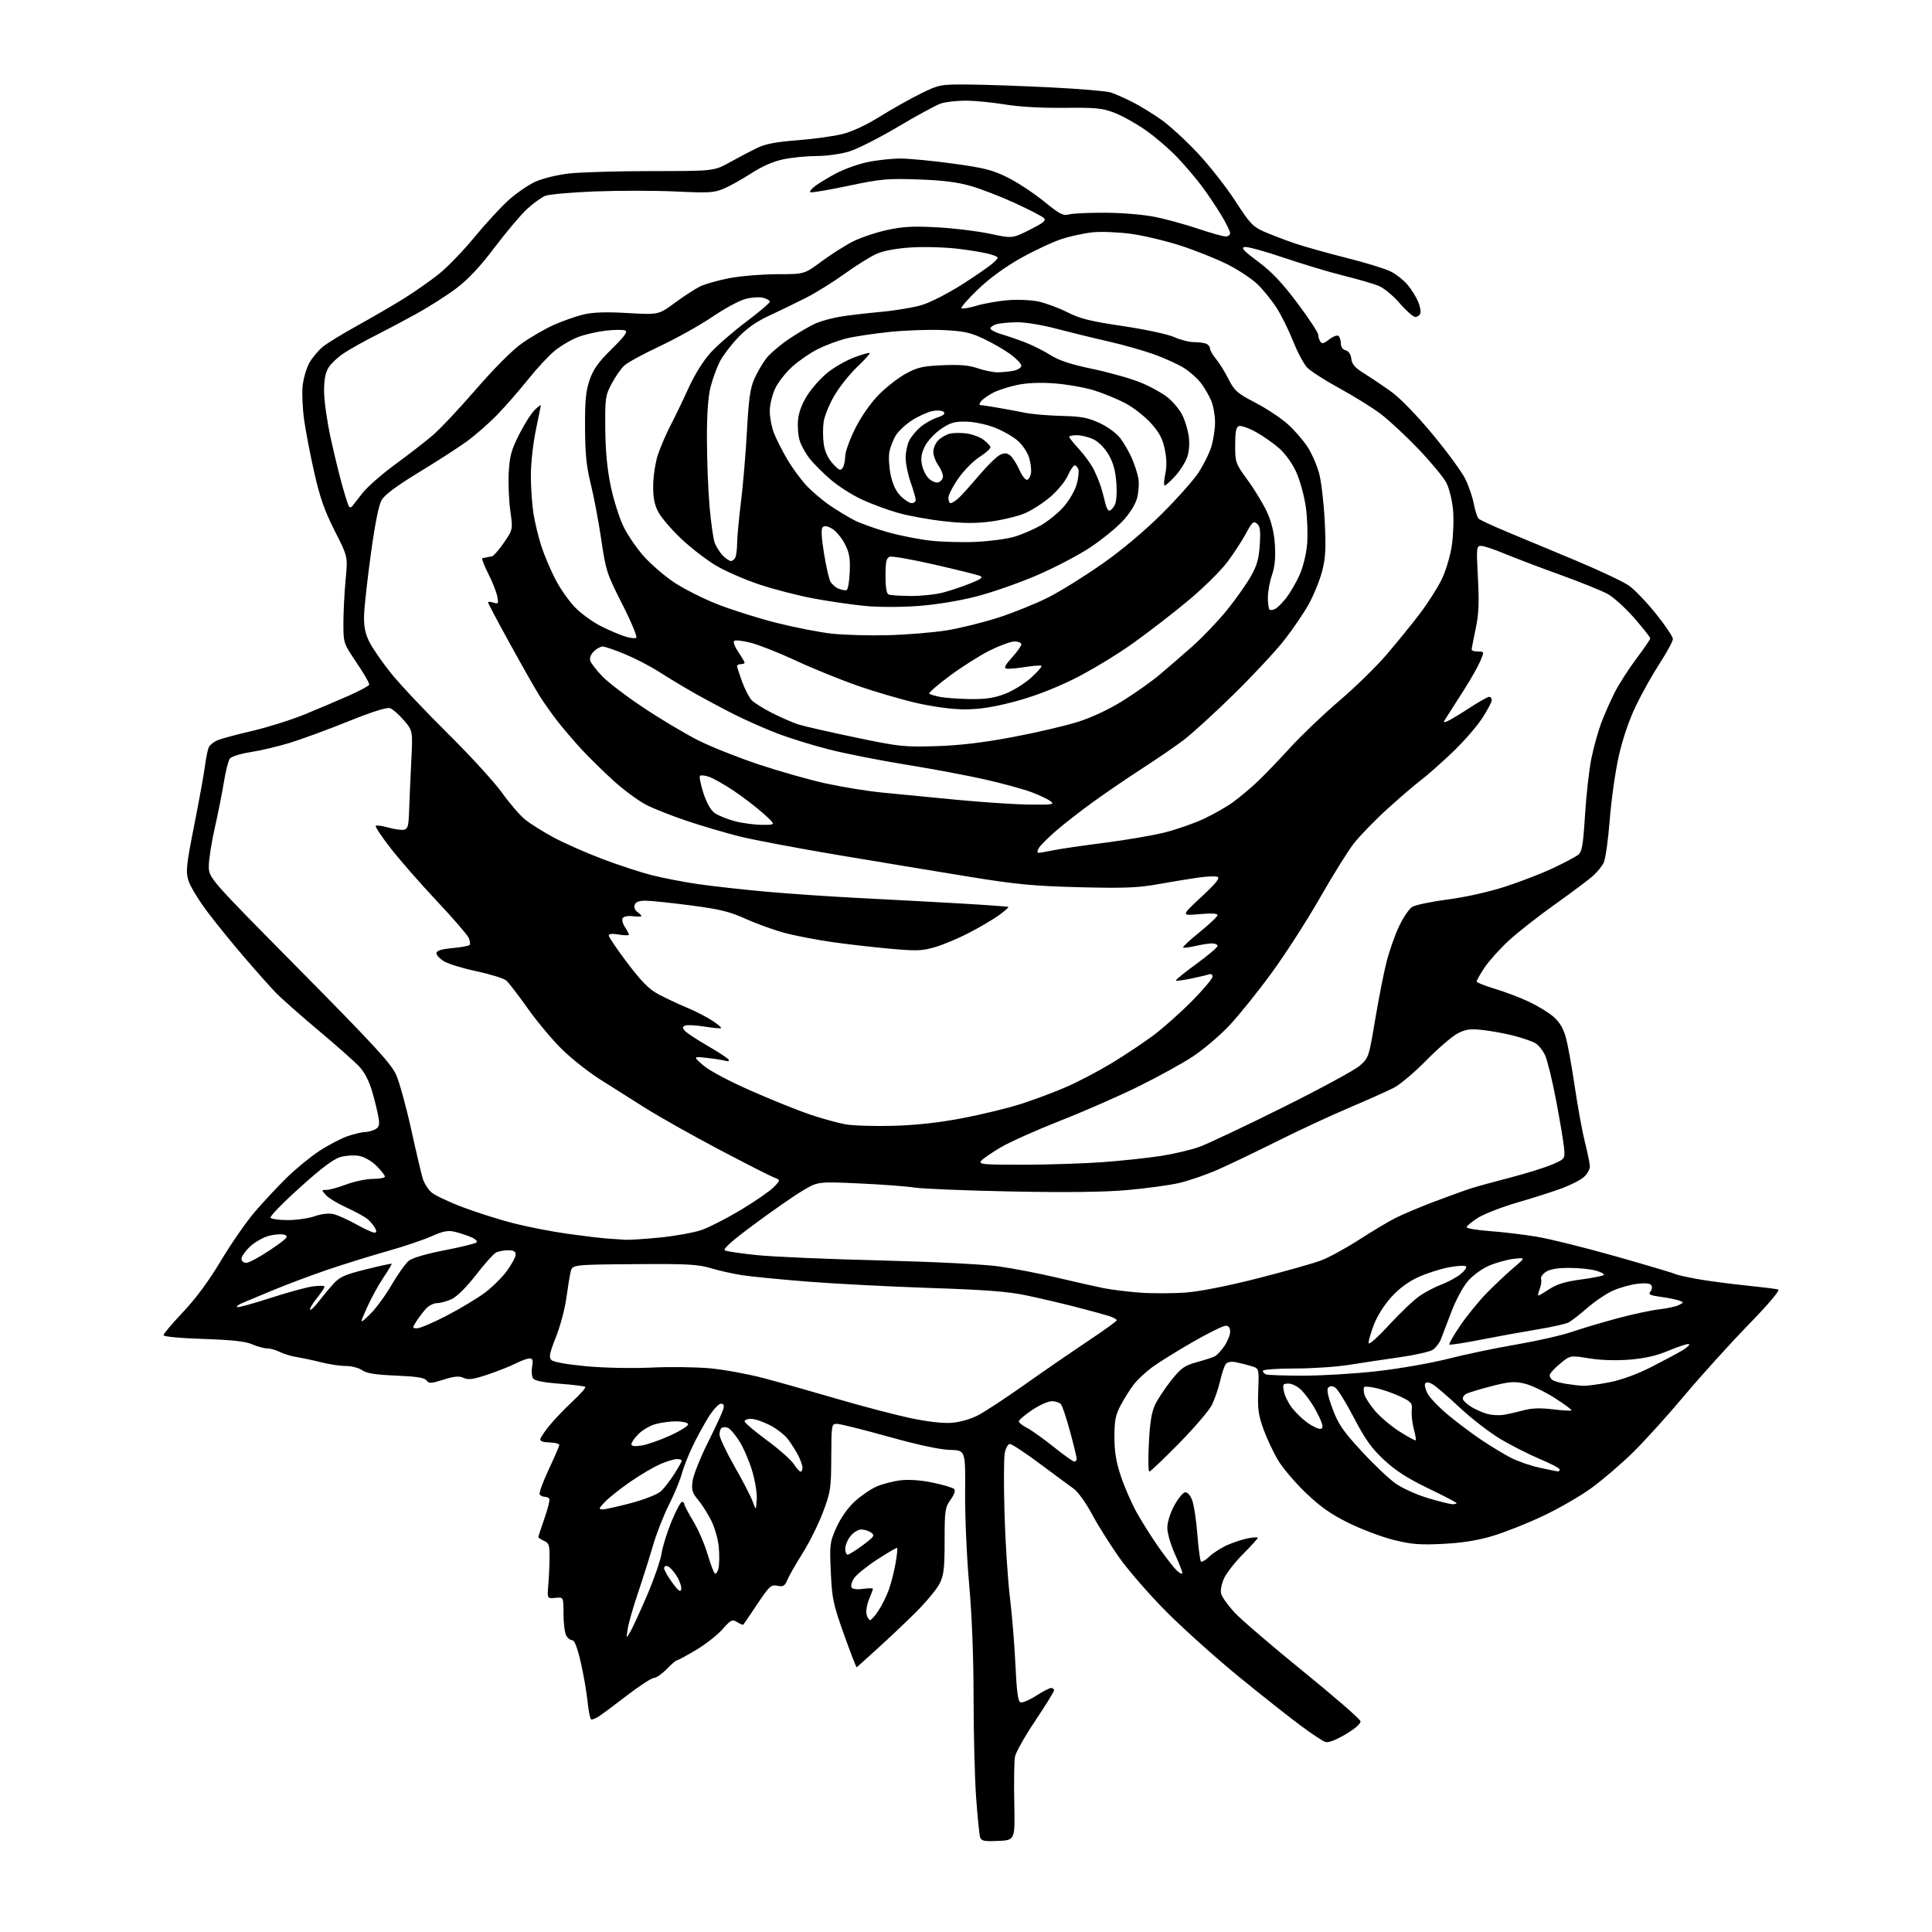 <?xml version="1.0" encoding="UTF-8" standalone="no"?>
<svg 
  version="1.1" 
  xmlns="http://www.w3.org/2000/svg" 
  xmlns:xlink="http://www.w3.org/1999/xlink" 
  xmlns:svg="http://www.w3.org/2000/svg"
  xmlns:rdf="http://www.w3.org/1999/02/22-rdf-syntax-ns#"
  xmlns:cc="http://creativecommons.org/ns#"
  xmlns:dc="http://purl.org/dc/elements/1.1/"
  viewBox="0 0 768 768"
  width="768"
  height="768"
>
<style>svg {background-color: white; }</style>"
<path stroke="none" fill="black" fill-rule="evenodd" d="M396.83,731.79C391.14,732.04 390.08,731.82 389.60,730.29C389.29,729.31 388.58,722.20 388.02,714.50C387.47,706.80 387.01,688.96 387.01,674.86C387.00,658.63 386.36,642.10 385.26,629.86C384.30,619.21 383.58,602.85 383.65,593.50C383.79,576.50 383.79,576.50 377.65,576.36C373.68,576.26 365.00,574.40 353.20,571.11C343.13,568.30 333.91,566.00 332.70,566.00C330.55,566.00 330.50,566.29 330.44,579.25C330.39,591.68 330.18,593.04 327.15,601.11C325.37,605.85 321.73,613.18 319.06,617.41C316.39,621.64 313.66,626.41 313.00,628.00C311.98,630.47 311.38,630.83 309.04,630.36C306.50,629.85 305.85,630.45 301.04,637.65C298.16,641.97 295.66,645.64 295.50,645.82C295.33,645.99 294.22,645.54 293.04,644.82C291.06,643.61 290.57,643.85 287.19,647.67C285.16,649.96 280.42,653.67 276.65,655.92C272.88,658.16 269.48,660.00 269.09,660.00C268.71,660.00 266.87,661.58 265.00,663.50C263.13,665.42 260.86,667.00 259.96,667.00C259.05,667.00 254.36,670.04 249.53,673.75C244.71,677.46 239.61,681.26 238.20,682.20C236.79,683.13 235.32,683.70 234.94,683.46C234.55,683.22 233.93,679.98 233.55,676.26C233.17,672.54 231.96,665.56 230.85,660.75C229.51,654.94 228.37,652.00 227.45,652.00C226.69,652.00 225.60,651.13 225.04,650.07C224.47,649.00 224.00,645.14 224.00,641.49C224.00,634.85 224.00,634.85 220.75,635.17C217.50,635.50 217.50,635.50 217.96,630.00C218.22,626.97 218.44,622.02 218.46,619.00C218.50,614.24 218.20,613.37 216.25,612.51C215.01,611.97 214.00,611.29 214.00,611.01C214.01,610.73 215.10,607.37 216.44,603.55C217.78,599.73 218.65,596.24 218.38,595.80C218.11,595.36 217.26,595.00 216.50,595.00C215.74,595.00 214.85,594.57 214.53,594.05C214.20,593.52 215.79,589.13 218.05,584.30C220.31,579.46 222.23,575.05 222.33,574.50C222.42,573.95 220.70,573.45 218.50,573.40C215.80,573.33 214.60,572.88 214.80,572.01C214.96,571.30 216.65,568.83 218.55,566.51C220.44,564.19 224.52,559.95 227.60,557.08C230.68,554.21 232.96,551.62 232.66,551.32C232.35,551.02 227.77,550.45 222.46,550.05C215.93,549.55 212.51,548.86 211.89,547.91C211.38,547.13 211.21,545.04 211.52,543.25C211.97,540.71 211.74,540.00 210.51,540.00C209.63,540.00 207.18,540.89 205.05,541.97C202.92,543.06 197.92,545.04 193.94,546.39C188.17,548.33 186.22,548.60 184.32,547.74C182.48,546.90 180.66,547.06 176.29,548.44C171.34,549.99 170.50,550.03 169.56,548.75C168.76,547.66 165.60,547.16 157.42,546.82C149.24,546.48 145.73,545.93 143.96,544.68C142.64,543.76 139.72,543.00 137.49,543.00C135.25,543.00 130.96,542.37 127.96,541.60C124.96,540.84 120.55,539.89 118.17,539.50C115.79,539.11 112.64,538.17 111.17,537.40C109.70,536.64 107.47,536.01 106.22,536.01C104.96,536.00 102.26,535.27 100.22,534.38C97.53,533.21 92.15,532.62 80.75,532.25C71.44,531.95 65.00,531.33 65.00,530.75C65.00,530.21 68.49,526.08 72.76,521.57C77.86,516.18 83.03,509.17 87.86,501.09C91.90,494.34 97.97,485.60 101.35,481.66C104.73,477.73 110.42,471.64 114.00,468.13C117.58,464.62 123.42,459.83 127.00,457.49C130.57,455.15 135.65,452.51 138.28,451.62C140.92,450.73 143.98,450.00 145.10,450.00C146.22,450.00 148.02,449.53 149.10,448.95C150.71,448.08 150.96,447.22 150.46,444.20C150.13,442.16 149.01,437.57 147.97,434.00C146.76,429.78 144.93,426.25 142.80,423.96C140.98,422.02 133.65,415.53 126.50,409.53C119.35,403.53 111.74,396.80 109.59,394.56C107.44,392.33 101.89,386.10 97.26,380.71C92.62,375.33 85.96,367.13 82.46,362.48C78.96,357.84 75.55,352.22 74.88,349.98C73.80,346.39 74.07,343.86 77.27,327.71C79.25,317.70 81.18,307.02 81.55,304.00C81.93,300.98 82.61,297.77 83.08,296.89C83.54,296.00 85.18,294.77 86.71,294.16C88.25,293.55 94.43,291.90 100.45,290.50C106.48,289.09 115.70,286.19 120.95,284.05C126.20,281.90 134.10,278.55 138.49,276.61C142.88,274.66 146.61,272.66 146.77,272.18C146.94,271.69 144.69,267.77 141.78,263.47C136.50,255.65 136.50,255.65 136.51,247.58C136.52,243.13 136.92,235.40 137.39,230.38C138.27,221.27 138.27,221.27 133.06,211.03C129.08,203.18 127.19,197.84 124.99,188.15C123.41,181.19 121.58,171.74 120.93,167.15C120.28,162.56 119.99,156.38 120.30,153.42C120.60,150.46 121.82,146.31 123.00,144.21C124.19,142.10 126.63,139.20 128.43,137.76C130.23,136.33 136.38,132.57 142.10,129.41C147.82,126.25 156.10,121.43 160.50,118.70C164.90,115.96 171.24,111.52 174.59,108.82C177.94,106.12 184.19,99.64 188.49,94.42C192.78,89.20 198.82,82.62 201.90,79.80C204.98,76.98 209.82,73.61 212.66,72.30C215.64,70.94 221.37,69.53 226.16,68.97C230.75,68.45 245.60,68.01 259.17,68.01C283.83,68.00 283.83,68.00 290.17,64.48C293.65,62.55 298.52,59.99 301.00,58.79C304.28,57.21 308.62,56.39 317.00,55.75C323.32,55.26 331.33,54.17 334.78,53.31C338.69,52.35 344.36,49.71 349.78,46.33C354.58,43.34 361.88,39.23 366.00,37.21C373.37,33.59 373.70,33.53 385.00,33.60C391.32,33.65 405.95,34.15 417.50,34.73C429.05,35.31 439.85,36.22 441.51,36.75C443.16,37.29 446.99,38.96 450.01,40.48C453.03,42.00 458.26,45.20 461.64,47.59C465.02,49.99 471.60,56.04 476.26,61.03C480.92,66.03 487.61,74.57 491.12,80.00C496.81,88.81 498.04,90.12 502.50,92.08C505.25,93.29 510.65,95.36 514.50,96.68C518.35,98.00 527.69,100.62 535.25,102.52C542.81,104.41 550.74,106.85 552.87,107.94C555.00,109.02 558.00,111.39 559.53,113.21C561.05,115.02 562.94,118.02 563.71,119.87C564.49,121.72 564.89,123.86 564.59,124.62C564.30,125.38 563.40,126.00 562.59,126.00C561.78,126.00 559.00,123.55 556.41,120.55C553.72,117.44 550.08,114.45 547.92,113.58C545.83,112.75 539.49,110.91 533.81,109.50C528.14,108.09 517.52,104.89 510.20,102.40C502.89,99.91 495.97,98.01 494.82,98.19C493.15,98.44 494.23,99.62 500.11,104.00C505.56,108.06 509.66,112.39 515.74,120.50C520.27,126.55 523.98,132.18 524.00,133.00C524.02,133.82 524.40,135.08 524.84,135.78C525.47,136.77 526.26,136.59 528.32,134.96C529.78,133.81 531.44,133.15 531.99,133.49C532.55,133.84 533.00,135.16 533.00,136.44C533.00,137.89 533.72,138.96 534.92,139.27C536.14,139.59 536.97,140.83 537.17,142.64C537.42,144.82 538.65,146.21 542.34,148.50C545.00,150.15 549.83,153.41 553.07,155.73C556.59,158.26 563.21,165.08 569.49,172.65C575.28,179.63 581.13,187.62 582.50,190.42C583.86,193.21 585.38,197.68 585.88,200.34C586.37,203.00 587.22,205.62 587.76,206.16C588.29,206.69 593.41,209.07 599.12,211.44C604.83,213.81 617.15,218.95 626.50,222.86C635.85,226.78 645.30,231.24 647.50,232.77C649.70,234.31 654.54,239.35 658.25,243.97C661.96,248.59 665.00,253.10 665.00,253.99C665.00,254.88 662.68,259.19 659.84,263.56C657.00,267.93 652.72,275.55 650.33,280.50C647.61,286.14 645.06,293.60 643.50,300.50C642.13,306.55 640.50,318.02 639.89,326.00C639.27,333.98 638.18,341.62 637.47,343.00C636.76,344.38 634.90,346.67 633.34,348.09C631.78,349.52 624.93,354.65 618.13,359.49C611.33,364.33 602.91,370.95 599.43,374.21C595.95,377.47 591.72,382.21 590.05,384.74C588.37,387.27 587.00,389.70 587.00,390.13C587.00,390.56 590.26,391.88 594.24,393.07C598.21,394.26 604.34,396.58 607.84,398.23C611.34,399.89 615.74,402.59 617.61,404.23C619.91,406.25 621.47,408.87 622.44,412.36C623.23,415.19 624.83,424.02 626.00,432.00C627.17,439.98 629.00,449.95 630.06,454.17C631.13,458.38 632.00,462.69 632.00,463.74C632.00,464.79 630.98,466.61 629.73,467.78C628.48,468.96 624.54,471.00 620.98,472.33C617.42,473.65 609.43,476.21 603.23,478.00C597.04,479.80 589.95,482.55 587.48,484.11C585.02,485.68 583.00,487.35 583.00,487.83C583.00,488.32 587.16,489.01 592.25,489.38C597.34,489.75 605.77,490.76 611.00,491.63C616.23,492.51 630.51,496.06 642.73,499.54C654.96,503.02 665.38,506.12 665.89,506.43C666.40,506.75 670.35,507.64 674.66,508.42C678.97,509.19 687.67,510.35 694.00,510.99C700.33,511.64 706.11,512.36 706.87,512.59C707.72,512.86 703.19,518.21 694.87,526.78C687.51,534.35 676.03,547.05 669.35,555.02C662.67,562.98 653.45,573.16 648.85,577.63C644.26,582.11 636.96,588.35 632.64,591.50C628.31,594.66 619.63,599.67 613.33,602.64C607.03,605.61 597.97,609.20 593.19,610.61C587.18,612.39 581.10,613.35 573.48,613.72C564.35,614.17 561.01,613.90 553.98,612.14C549.32,610.98 541.28,607.95 536.13,605.41C529.08,601.94 524.88,598.99 519.13,593.49C514.93,589.47 509.98,583.66 508.12,580.58C506.27,577.50 503.64,571.95 502.29,568.24C500.23,562.59 499.89,560.09 500.17,552.74C500.50,543.99 500.50,543.99 497.50,543.07C495.85,542.56 493.11,541.87 491.41,541.53C489.42,541.13 487.95,541.37 487.29,542.21C486.72,542.92 485.69,545.98 485.00,549.00C484.30,552.02 482.83,556.30 481.74,558.50C480.64,560.70 474.77,567.56 468.68,573.75C462.59,579.94 457.28,585.00 456.87,585.00C456.47,585.00 456.39,579.94 456.69,573.75C457.08,565.77 457.78,561.34 459.11,558.50C460.14,556.30 463.04,551.92 465.55,548.76C469.56,543.73 470.84,542.83 475.81,541.47C478.94,540.61 482.18,539.55 483.00,539.11C483.82,538.67 485.51,536.83 486.75,535.01C487.99,533.19 489.00,530.65 489.00,529.35C489.00,527.75 488.42,527.00 487.20,527.00C486.21,527.00 480.32,529.92 474.11,533.48C467.90,537.05 460.66,541.55 458.03,543.48C455.40,545.41 452.08,548.52 450.65,550.40C449.22,552.27 446.91,555.94 445.52,558.55C443.44,562.48 443.00,564.67 443.00,571.22C443.00,577.07 443.67,581.16 445.57,586.82C446.98,591.05 449.75,597.42 451.72,601.00C453.69,604.58 457.66,610.88 460.54,615.00C463.43,619.12 466.74,623.36 467.89,624.40C469.05,625.45 470.00,625.85 470.00,625.29C470.00,624.73 468.65,621.30 467.00,617.66C465.33,613.98 464.01,609.37 464.02,607.27C464.04,605.09 465.20,601.40 466.77,598.51C468.27,595.77 470.18,593.39 471.02,593.23C471.95,593.06 473.05,594.22 473.85,596.22C474.57,598.02 475.52,604.14 475.96,609.80C476.40,615.47 477.05,620.38 477.39,620.73C477.74,621.07 479.25,620.17 480.76,618.73C482.27,617.29 485.52,615.22 488.00,614.13C490.48,613.05 494.19,611.85 496.25,611.47C498.31,611.09 500.00,611.02 500.00,611.31C500.00,611.60 497.39,614.46 494.21,617.67C491.02,620.88 487.61,625.23 486.62,627.33C485.59,629.53 485.08,632.17 485.41,633.52C485.74,634.81 488.14,638.17 490.75,640.99C493.36,643.80 505.62,654.33 518.00,664.38C530.38,674.43 540.63,683.34 540.80,684.18C540.98,685.15 538.82,687.06 534.93,689.39C531.01,691.72 528.07,692.84 526.87,692.46C525.83,692.13 521.41,689.21 517.05,685.97C512.68,682.74 501.77,674.11 492.80,666.80C483.84,659.50 470.87,647.89 463.99,641.01C457.05,634.07 448.51,624.27 444.80,619.00C441.13,613.77 436.25,606.00 433.97,601.71C431.62,597.31 428.47,592.97 426.72,591.71C425.01,590.50 418.93,586.01 413.21,581.75C407.49,577.49 402.20,574.00 401.45,574.00C400.67,574.00 399.79,575.58 399.40,577.70C399.02,579.73 398.98,590.64 399.32,601.95C399.65,613.25 400.62,628.12 401.46,635.00C402.30,641.88 403.29,653.95 403.65,661.84C404.14,672.41 404.67,676.32 405.66,676.70C406.39,676.98 409.17,675.81 411.83,674.11C414.50,672.40 417.20,671.00 417.84,671.00C418.48,671.00 419.00,671.42 419.00,671.93C419.00,672.45 415.64,677.89 411.53,684.02C407.42,690.16 403.79,696.60 403.47,698.34C403.14,700.08 403.02,708.25 403.19,716.50C403.50,731.50 403.50,731.50 396.83,731.79zM340.56,662.78C340.40,662.94 338.13,657.09 335.52,649.78C331.19,637.63 330.74,635.51 330.26,624.92C329.76,613.85 329.86,613.06 332.50,607.17C334.19,603.42 337.01,599.40 339.71,596.91C342.15,594.66 346.06,591.97 348.40,590.94C350.74,589.90 355.10,588.78 358.08,588.44C361.50,588.05 366.25,588.41 370.93,589.40C375.02,590.26 378.79,591.39 379.31,591.91C379.89,592.49 379.35,594.10 377.87,596.17C375.67,599.26 375.50,600.42 375.50,612.50C375.50,623.41 375.18,626.14 373.53,629.47C372.45,631.65 368.16,636.82 363.99,640.97C359.82,645.11 352.91,651.65 348.63,655.50C344.35,659.35 340.72,662.63 340.56,662.78zM250.64,648.50C251.59,646.85 254.58,640.33 257.29,634.00C260.00,627.67 262.57,620.23 263.00,617.45C263.42,614.68 265.22,608.94 266.98,604.70C268.74,600.47 270.59,597.00 271.09,597.00C271.59,597.00 272.00,597.40 272.00,597.88C272.00,598.36 273.59,601.40 275.54,604.63C277.49,607.86 280.02,613.65 281.17,617.50C282.32,621.35 283.63,624.90 284.07,625.39C284.52,625.89 285.20,625.06 285.58,623.56C285.95,622.05 286.03,618.25 285.74,615.10C285.45,611.86 284.11,607.18 282.67,604.33C281.26,601.56 278.90,597.85 277.43,596.10C275.16,593.40 274.83,592.27 275.31,588.71C275.62,586.40 278.34,579.56 281.36,573.50C284.37,567.45 287.13,561.49 287.49,560.25C287.96,558.59 287.72,558.00 286.55,558.00C285.69,558.00 283.50,560.36 281.69,563.25C279.88,566.14 277.00,571.42 275.28,575.00C273.57,578.58 271.64,583.51 270.99,585.96C270.34,588.42 268.05,593.92 265.91,598.18C263.76,602.45 260.90,609.77 259.54,614.47C258.18,619.16 255.50,627.61 253.60,633.25C251.69,638.89 249.85,645.30 249.52,647.50C248.91,651.50 248.91,651.50 250.64,648.50zM345.89,644.00C346.35,644.00 347.84,642.31 349.20,640.25C350.56,638.19 352.40,634.48 353.30,632.00C354.20,629.52 355.40,624.84 355.97,621.58C356.53,618.33 356.84,615.51 356.65,615.32C356.46,615.13 352.89,617.20 348.71,619.92C344.54,622.65 340.38,626.01 339.48,627.39C338.57,628.78 338.14,630.42 338.52,631.03C338.94,631.71 340.74,631.93 343.10,631.60C345.25,631.30 347.00,631.29 347.00,631.56C347.00,631.84 346.30,633.73 345.45,635.77C344.60,637.81 344.16,640.49 344.47,641.74C344.78,642.98 345.42,644.00 345.89,644.00zM270.79,631.74C270.99,630.77 270.21,628.45 269.06,626.59C267.90,624.72 266.29,622.94 265.48,622.63C264.63,622.31 264.00,622.63 264.00,623.38C264.00,624.11 265.45,626.68 267.22,629.10C269.66,632.45 270.52,633.08 270.79,631.74zM336.95,618.00C337.47,618.00 340.18,616.31 342.96,614.25C347.48,610.90 347.83,610.37 346.32,609.25C345.38,608.56 343.61,608.00 342.38,608.00C341.15,608.00 339.21,609.19 338.07,610.63C336.93,612.08 336.00,614.33 336.00,615.63C336.00,616.94 336.43,618.00 336.95,618.00zM239.56,600.00C240.63,600.00 245.77,598.85 250.98,597.46C256.48,595.98 261.42,594.01 262.75,592.77C264.01,591.58 266.38,588.53 268.02,585.97C269.66,583.42 271.00,581.03 271.00,580.66C271.00,580.30 270.14,580.00 269.08,580.00C268.03,580.00 265.06,580.90 262.49,582.00C259.92,583.11 254.57,586.25 250.61,588.99C246.64,591.73 242.10,595.33 240.51,596.99C237.97,599.64 237.86,600.00 239.56,600.00zM300.81,596.14C300.99,593.66 300.20,588.68 298.98,584.64C297.80,580.71 295.50,575.40 293.87,572.84C292.24,570.28 290.21,567.91 289.36,567.59C288.51,567.26 287.41,567.25 286.91,567.56C286.41,567.87 286.01,569.10 286.02,570.31C286.03,571.51 288.73,577.22 292.02,582.98C295.31,588.75 298.56,595.05 299.25,596.98C300.50,600.50 300.50,600.50 300.81,596.14zM577.25,597.93C578.21,597.97 579.00,597.79 579.00,597.52C579.00,597.26 573.94,594.61 567.75,591.64C559.53,587.68 554.80,584.64 550.20,580.36C545.22,575.73 542.71,572.21 538.20,563.57C535.07,557.56 531.72,552.17 530.78,551.60C529.59,550.87 528.73,550.87 528.02,551.58C527.30,552.30 527.81,554.88 529.68,559.92C531.95,566.07 533.77,568.74 541.18,576.80C546.02,582.07 552.17,587.90 554.85,589.77C557.52,591.63 563.26,594.22 567.60,595.51C571.95,596.81 576.29,597.89 577.25,597.93zM318.25,585.00C318.66,585.00 319.00,584.30 319.00,583.45C319.00,582.60 318.27,580.46 317.38,578.70C316.49,576.94 314.66,574.03 313.32,572.24C311.98,570.44 308.67,567.85 305.97,566.49C303.27,565.12 299.93,564.00 298.53,564.00C297.14,564.00 296.00,564.46 296.00,565.01C296.00,565.57 299.94,568.92 304.75,572.46C309.56,575.99 314.40,580.26 315.50,581.94C316.60,583.62 317.84,585.00 318.25,585.00zM619.25,584.92C619.66,584.96 620.00,584.61 620.00,584.14C620.00,583.66 616.51,581.82 612.25,580.04C607.99,578.26 600.96,574.71 596.63,572.15C592.30,569.59 584.87,563.86 580.13,559.41C575.38,554.96 570.51,550.79 569.31,550.16C567.93,549.42 566.90,549.35 566.52,549.97C566.19,550.50 566.62,552.30 567.48,553.97C568.35,555.63 572.08,559.50 575.77,562.57C579.47,565.63 585.45,570.11 589.05,572.51C592.66,574.92 597.83,578.05 600.55,579.46C603.27,580.87 608.42,582.66 612.00,583.43C615.58,584.21 618.84,584.88 619.25,584.92zM427.06,581.00C427.58,581.00 428.00,580.50 428.00,579.89C428.00,579.27 426.83,574.43 425.39,569.14C423.96,563.84 422.33,558.94 421.77,558.25C421.21,557.56 419.57,557.00 418.11,557.00C416.66,557.00 413.12,558.59 410.24,560.53C407.36,562.47 405.00,564.48 405.00,565.00C405.00,565.52 406.46,566.70 408.25,567.61C410.04,568.53 414.79,571.92 418.81,575.14C422.83,578.36 426.54,581.00 427.06,581.00zM255.14,574.59C257.42,574.23 262.63,572.39 266.72,570.50C270.96,568.54 273.88,566.62 273.52,566.03C273.17,565.46 271.00,565.00 268.69,565.01C266.39,565.01 262.74,565.50 260.58,566.10C258.42,566.70 255.38,568.46 253.83,570.02C252.27,571.57 251.00,573.39 251.00,574.05C251.00,574.90 252.21,575.06 255.14,574.59zM562.78,572.55C562.97,572.36 562.63,570.33 562.01,568.04C561.39,565.75 561.03,562.44 561.19,560.69C561.47,557.79 561.09,557.30 557.00,555.31C554.52,554.11 550.34,552.60 547.70,551.95C545.05,551.30 542.64,551.03 542.33,551.34C542.01,551.65 542.02,552.95 542.34,554.23C542.66,555.51 544.62,558.53 546.68,560.94C548.75,563.35 553.13,567.03 556.43,569.12C559.73,571.20 562.58,572.75 562.78,572.55zM524.72,568.00C525.73,568.00 525.93,567.35 525.44,565.75C525.06,564.51 523.66,561.63 522.34,559.35C521.01,557.07 518.76,554.03 517.33,552.60C515.90,551.17 513.61,550.00 512.24,550.00C509.96,550.00 509.81,550.28 510.40,553.25C510.76,555.03 512.32,558.07 513.87,560.00C515.42,561.92 518.17,564.51 519.99,565.75C521.81,566.99 523.93,568.00 524.72,568.00zM378.06,565.61C381.37,565.38 385.62,564.21 388.56,562.71C391.28,561.33 399.57,555.90 407.00,550.64C414.43,545.38 425.76,537.58 432.19,533.29C438.62,529.01 443.91,525.20 443.94,524.83C443.97,524.46 442.54,523.69 440.75,523.11C438.96,522.54 433.05,520.92 427.61,519.53C422.17,518.13 413.39,516.07 408.11,514.96C400.70,513.40 391.86,512.72 369.50,511.98C353.55,511.44 331.73,510.31 321.00,509.46C310.27,508.61 298.57,507.46 295.00,506.91C291.43,506.36 285.80,505.10 282.50,504.11C277.35,502.58 273.02,502.35 252.01,502.52C227.51,502.72 227.51,502.72 226.83,505.61C226.46,507.20 225.68,511.94 225.11,516.15C224.53,520.36 222.67,527.30 220.97,531.56C218.43,537.96 218.12,539.55 219.20,540.63C219.99,541.42 225.47,542.40 233.01,543.10C240.24,543.77 251.18,543.99 259.00,543.63C266.43,543.28 277.00,543.43 282.50,543.95C288.00,544.48 297.45,546.21 303.50,547.81C309.55,549.41 322.60,553.09 332.50,556.00C342.40,558.90 355.45,562.33 361.50,563.63C368.31,565.09 374.62,565.84 378.06,565.61zM597.50,562.45C599.15,562.21 602.66,561.42 605.31,560.70C608.76,559.75 612.11,559.61 617.19,560.22C621.08,560.69 624.45,560.88 624.68,560.65C624.91,560.43 621.91,558.20 618.01,555.71C614.12,553.22 608.77,550.66 606.12,550.03C601.99,549.04 600.14,549.18 592.96,551.01C588.36,552.19 583.80,553.57 582.84,554.09C581.87,554.61 581.30,555.61 581.57,556.32C581.84,557.03 583.48,558.44 585.21,559.47C586.94,560.49 589.74,561.68 591.43,562.11C593.12,562.53 595.85,562.69 597.50,562.45zM629.29,550.87C630.83,550.94 635.55,550.31 639.79,549.47C644.64,548.51 650.84,546.25 656.50,543.36C661.45,540.84 667.04,537.84 668.93,536.70C670.81,535.55 671.90,534.47 671.35,534.28C670.79,534.10 667.22,535.26 663.42,536.86C658.52,538.92 653.96,539.98 647.82,540.47C642.39,540.91 636.33,540.72 631.65,539.96C624.16,538.75 624.16,538.75 620.10,542.13C617.86,543.98 616.03,546.04 616.02,546.69C616.01,547.35 616.56,548.23 617.25,548.66C617.94,549.08 620.30,549.73 622.50,550.09C624.70,550.45 627.76,550.81 629.29,550.87zM518.00,546.85C525.42,546.86 538.70,546.05 547.50,545.06C556.30,544.06 568.98,541.84 575.68,540.13C582.38,538.41 594.53,535.87 602.68,534.48C610.83,533.09 620.65,530.87 624.50,529.55C628.35,528.23 636.45,525.81 642.50,524.17C648.55,522.52 656.20,520.87 659.50,520.49C662.80,520.11 666.38,519.33 667.46,518.75C669.41,517.71 669.41,517.70 667.46,516.98C666.38,516.58 663.12,515.93 660.21,515.53C655.91,514.94 655.13,514.55 656.05,513.44C656.67,512.70 656.85,511.56 656.45,510.92C655.98,510.15 654.06,509.95 650.87,510.33C648.19,510.65 643.88,511.85 641.28,512.99C638.69,514.14 634.07,517.24 631.03,519.88C627.99,522.52 624.60,525.15 623.50,525.72C622.40,526.30 616.77,527.54 611.00,528.49C605.23,529.44 595.12,531.28 588.55,532.57C581.98,533.87 576.39,534.72 576.13,534.46C575.87,534.20 577.85,530.78 580.53,526.85C583.22,522.92 587.91,517.16 590.96,514.04C594.01,510.92 598.75,506.46 601.50,504.11C606.50,499.86 606.50,499.86 601.72,500.41C599.09,500.72 594.68,501.94 591.93,503.13C589.08,504.35 585.42,507.02 583.46,509.31C581.56,511.53 578.64,516.98 576.96,521.42C575.28,525.87 573.41,530.77 572.80,532.33C572.19,533.88 570.72,535.79 569.54,536.57C568.35,537.34 562.46,538.67 556.44,539.52C550.42,540.37 541.42,541.73 536.44,542.53C531.46,543.34 521.67,544.00 514.69,544.00C507.67,544.00 502.00,544.41 502.00,544.92C502.00,545.42 502.56,546.06 503.25,546.34C503.94,546.62 510.57,546.85 518.00,546.85zM552.16,526.71C556.62,521.87 562.12,516.65 564.39,515.11C566.65,513.57 570.55,511.53 573.07,510.59C575.58,509.64 578.95,507.81 580.57,506.52C582.18,505.23 583.16,503.84 582.74,503.41C582.32,502.99 579.30,503.15 576.01,503.76C572.72,504.37 567.31,506.10 563.98,507.59C559.96,509.39 556.31,512.07 553.14,515.53C550.37,518.56 547.45,523.15 546.19,526.47C544.98,529.61 544.01,532.93 544.03,533.84C544.04,534.82 547.38,531.89 552.16,526.71zM165.87,528.00C167.03,528.00 172.36,525.71 177.74,522.90C183.11,520.10 189.88,516.02 192.78,513.85C195.68,511.67 199.61,507.78 201.51,505.19C203.40,502.61 204.96,499.71 204.98,498.75C204.99,497.46 204.20,497.00 201.93,497.00C200.25,497.00 198.07,497.43 197.10,497.95C196.13,498.47 192.58,502.46 189.21,506.81C185.56,511.52 181.68,515.40 179.64,516.37C177.75,517.27 175.11,518.00 173.77,518.00C172.44,518.00 170.43,519.01 169.31,520.25C168.18,521.49 166.48,523.74 165.52,525.25C163.81,527.93 163.82,528.00 165.87,528.00zM147.03,522.50C149.31,520.30 153.20,515.02 155.67,510.76C158.15,506.50 161.24,502.17 162.54,501.14C163.97,500.02 169.64,498.37 176.71,497.00C183.19,495.75 188.92,494.35 189.43,493.89C189.96,493.40 188.91,492.45 186.93,491.64C185.04,490.86 182.07,489.92 180.32,489.55C177.99,489.05 175.69,489.54 171.62,491.40C168.57,492.80 160.55,495.50 153.79,497.41C147.03,499.32 136.32,502.65 130.00,504.81C123.67,506.97 114.00,510.60 108.50,512.88C103.00,515.16 97.43,517.48 96.12,518.05C94.81,518.61 93.97,519.31 94.26,519.59C94.54,519.87 100.37,518.28 107.21,516.06C114.05,513.83 121.75,511.72 124.32,511.37C126.89,511.02 129.00,511.06 129.00,511.47C129.00,511.88 127.60,513.99 125.88,516.15C124.16,518.32 122.99,520.33 123.28,520.62C123.57,520.90 125.09,519.46 126.65,517.41C128.22,515.37 130.85,512.20 132.50,510.38C135.03,507.59 137.06,506.68 145.47,504.59C150.95,503.22 155.55,502.22 155.69,502.36C155.83,502.50 154.35,504.98 152.40,507.87C150.45,510.77 147.51,516.14 145.87,519.82C142.88,526.50 142.88,526.50 147.03,522.50zM471.66,513.78C477.20,513.34 488.45,511.10 500.16,508.11C510.80,505.39 522.02,502.22 525.09,501.07C528.16,499.92 534.91,496.25 540.09,492.91C545.27,489.57 551.75,485.69 554.50,484.28C557.25,482.87 564.23,479.92 570.00,477.72C575.77,475.53 582.52,473.10 585.00,472.32C587.48,471.54 594.51,469.61 600.63,468.03C606.75,466.45 614.10,464.15 616.97,462.92C622.17,460.68 622.17,460.68 621.71,456.09C621.46,453.57 620.06,445.20 618.59,437.50C617.13,429.80 615.19,421.78 614.28,419.68C613.37,417.58 611.46,415.25 610.02,414.51C608.59,413.77 604.73,412.48 601.46,411.64C598.18,410.80 592.77,409.82 589.42,409.45C584.40,408.90 582.67,409.13 579.42,410.82C577.27,411.94 571.67,416.74 567.00,421.50C562.33,426.26 556.48,431.19 554.00,432.45C551.52,433.71 543.52,437.29 536.21,440.39C528.90,443.49 516.09,449.45 507.74,453.63C499.39,457.81 488.72,462.92 484.03,464.98C479.34,467.05 472.35,469.44 468.50,470.31C464.65,471.18 455.43,472.43 448.01,473.08C438.91,473.88 423.94,474.06 402.01,473.63C384.13,473.28 366.80,472.58 363.50,472.07C360.20,471.57 350.22,470.82 341.31,470.42C325.13,469.69 325.13,469.69 319.03,473.33C315.67,475.32 307.05,481.31 299.87,486.64C290.99,493.21 287.24,496.55 288.15,497.04C288.89,497.45 294.68,498.30 301.00,498.94C307.32,499.59 329.15,500.53 349.50,501.03C371.12,501.57 390.87,502.56 397.00,503.41C402.77,504.22 413.12,506.21 420.00,507.84C426.88,509.47 435.18,511.35 438.45,512.01C441.72,512.68 448.47,513.51 453.45,513.86C458.43,514.21 466.62,514.17 471.66,513.78zM611.55,515.00C611.82,515.00 613.82,513.82 616.00,512.38C618.85,510.50 622.30,509.45 628.39,508.63C633.04,508.01 637.14,507.20 637.51,506.82C637.88,506.45 636.46,505.67 634.34,505.08C632.23,504.49 627.45,504.01 623.71,504.01C619.22,504.00 616.12,504.53 614.53,505.58C613.20,506.44 612.34,507.71 612.60,508.40C612.87,509.09 612.62,510.86 612.07,512.33C611.51,513.80 611.27,515.00 611.55,515.00zM97.91,502.00C98.95,502.00 103.27,499.66 107.50,496.81C113.99,492.42 114.88,491.50 113.21,490.88C112.13,490.48 109.35,490.63 107.04,491.22C104.73,491.80 101.30,493.74 99.42,495.51C97.54,497.28 96.00,499.47 96.00,500.37C96.00,501.31 96.81,502.00 97.91,502.00zM248.58,492.83C250.27,492.92 256.57,492.51 262.58,491.91C268.58,491.31 275.98,489.96 279.00,488.90C282.02,487.84 289.11,484.20 294.74,480.81C300.37,477.41 306.18,473.38 307.64,471.85C310.31,469.07 310.31,469.07 307.64,468.05C306.17,467.49 296.31,462.47 285.73,456.89C275.15,451.31 262.00,443.90 256.50,440.44C251.00,436.97 242.82,431.80 238.33,428.95C233.83,426.09 227.08,420.74 223.33,417.05C219.57,413.36 213.47,406.07 209.77,400.84C206.06,395.61 202.24,390.64 201.27,389.79C200.29,388.94 195.06,387.30 189.64,386.15C184.22,385.00 178.37,383.23 176.64,382.22C174.91,381.21 173.50,379.74 173.50,378.94C173.50,377.90 175.25,377.33 179.77,376.90C183.21,376.57 186.32,376.01 186.68,375.65C187.03,375.30 186.86,373.99 186.28,372.75C185.71,371.51 180.02,364.94 173.63,358.16C167.24,351.37 159.04,342.00 155.41,337.34C151.77,332.68 149.05,328.62 149.37,328.30C149.68,327.98 151.93,328.28 154.35,328.96C156.78,329.64 159.58,330.04 160.58,329.84C162.10,329.55 162.43,328.36 162.62,322.50C162.74,318.65 163.13,309.87 163.47,302.99C164.11,290.48 164.11,290.48 160.52,286.30C158.56,284.00 156.06,281.84 154.98,281.49C153.73,281.10 147.57,283.06 138.25,286.83C130.14,290.11 119.67,293.94 115.00,295.36C110.33,296.77 103.35,298.41 99.50,299.00C95.65,299.59 92.00,300.74 91.39,301.54C90.77,302.35 89.71,306.49 89.03,310.75C88.34,315.01 86.71,323.23 85.40,329.00C84.09,334.77 83.01,341.64 83.01,344.25C83.00,349.00 83.00,349.00 119.02,385.43C148.63,415.37 155.47,422.81 157.44,427.18C158.76,430.11 161.47,439.93 163.46,449.00C165.46,458.07 167.54,466.90 168.08,468.60C168.62,470.31 170.08,472.67 171.34,473.85C172.59,475.03 178.32,477.76 184.06,479.92C189.80,482.08 199.00,484.98 204.50,486.37C210.00,487.75 219.45,489.58 225.50,490.43C231.55,491.28 238.53,492.12 241.00,492.31C243.47,492.50 246.88,492.73 248.58,492.83zM148.79,489.99C149.70,490.00 149.80,489.50 149.13,488.24C148.61,487.27 147.34,485.71 146.30,484.77C145.26,483.83 141.50,481.74 137.95,480.13C134.40,478.52 130.64,476.26 129.59,475.10C127.72,473.03 127.72,473.00 129.81,473.00C130.97,473.00 134.53,472.02 137.71,470.82C140.90,469.62 145.64,468.63 148.25,468.63C150.86,468.62 153.00,468.21 153.00,467.71C153.00,467.21 151.51,465.31 149.68,463.48C147.77,461.57 144.86,459.88 142.84,459.50C140.90,459.13 137.56,459.32 135.41,459.91C132.65,460.67 127.89,464.23 119.23,472.05C112.47,478.13 107.21,483.54 107.53,484.06C107.86,484.58 110.96,485.00 114.43,485.00C117.91,485.00 122.70,484.31 125.09,483.47C127.69,482.55 130.64,482.20 132.43,482.59C134.07,482.95 138.14,484.76 141.46,486.61C144.78,488.46 148.08,489.98 148.79,489.99zM406.63,463.00C416.46,462.99 430.80,462.53 438.50,461.96C446.20,461.39 456.64,460.27 461.69,459.47C466.75,458.67 473.50,457.08 476.69,455.93C479.89,454.79 494.73,447.77 509.69,440.34C524.64,432.90 538.50,425.40 540.49,423.66C544.06,420.55 544.15,420.27 546.62,405.50C547.99,397.25 550.03,386.90 551.14,382.50C552.25,378.10 554.50,371.68 556.14,368.23C557.78,364.79 560.10,361.33 561.31,360.55C562.51,359.76 568.88,358.42 575.45,357.56C582.65,356.62 591.80,354.57 598.45,352.41C604.53,350.44 613.10,347.12 617.50,345.03C621.90,342.95 626.33,340.60 627.33,339.82C628.88,338.63 629.31,336.11 630.07,323.95C630.57,316.00 631.70,305.90 632.60,301.50C633.49,297.10 635.24,290.79 636.48,287.49C637.72,284.18 640.12,278.73 641.81,275.38C643.50,272.03 647.39,265.96 650.44,261.90C653.50,257.83 656.00,254.17 656.00,253.75C656.00,253.33 653.16,249.73 649.69,245.74C646.22,241.76 641.46,237.44 639.13,236.14C636.79,234.85 628.27,231.40 620.19,228.49C612.11,225.58 602.18,221.80 598.11,220.10C594.05,218.39 589.85,217.00 588.77,217.00C586.90,217.00 586.85,217.54 587.50,229.75C588.03,239.66 587.83,244.17 586.59,250.00C585.72,254.12 585.00,257.84 585.00,258.25C585.00,258.66 586.13,259.00 587.51,259.00C590.03,259.00 590.03,259.00 588.47,262.73C587.61,264.78 584.66,270.00 581.91,274.33C579.16,278.66 576.15,283.37 575.21,284.80C573.59,287.27 573.60,287.37 575.27,286.73C576.23,286.36 580.15,284.02 583.96,281.53C587.77,279.04 591.37,277.00 591.95,277.00C592.53,277.00 593.00,277.61 593.00,278.34C593.00,279.08 591.26,282.35 589.14,285.59C587.02,288.84 581.73,294.89 577.39,299.04C573.05,303.18 567.48,308.11 565.00,309.99C562.52,311.86 556.41,317.11 551.41,321.65C546.41,326.19 540.41,332.38 538.07,335.41C535.73,338.44 529.70,348.14 524.66,356.97C519.62,365.80 511.00,379.20 505.50,386.74C500.00,394.27 492.40,403.72 488.61,407.73C484.82,411.74 478.30,417.27 474.11,420.02C469.93,422.77 460.20,428.13 452.50,431.92C444.80,435.71 430.85,441.82 421.50,445.49C412.15,449.17 401.54,453.91 397.92,456.03C394.30,458.15 390.76,460.59 390.05,461.44C388.89,462.84 390.57,463.00 406.63,463.00zM355.00,447.53C364.01,447.29 373.12,446.29 382.40,444.53C390.04,443.08 400.60,440.52 405.87,438.83C411.14,437.14 419.28,434.09 423.97,432.04C428.66,429.99 436.77,425.73 442.00,422.56C447.23,419.39 454.67,414.43 458.54,411.54C462.41,408.64 469.27,402.54 473.79,397.97C478.30,393.41 482.00,389.02 482.00,388.23C482.00,387.43 481.43,387.01 480.72,387.28C480.02,387.54 476.84,388.31 473.65,388.97C470.45,389.63 467.66,390.00 467.44,389.78C467.22,389.56 470.86,386.60 475.52,383.21C480.19,379.82 484.00,376.59 484.00,376.02C484.00,375.46 482.99,375.01 481.75,375.02C480.51,375.04 477.53,375.50 475.12,376.06C472.71,376.61 470.54,376.87 470.30,376.63C470.06,376.39 473.04,373.63 476.93,370.49C480.82,367.34 484.00,364.32 484.00,363.76C484.00,363.10 481.42,362.97 476.75,363.39C469.50,364.03 469.50,364.03 477.50,356.59C483.40,351.10 485.10,348.99 483.96,348.55C483.12,348.22 479.52,348.38 475.96,348.90C472.41,349.42 465.23,350.61 460.00,351.54C452.23,352.92 446.59,353.13 429.00,352.68C410.99,352.22 404.01,351.56 386.00,348.64C374.18,346.72 350.81,342.85 334.09,340.05C317.36,337.25 299.18,333.81 293.68,332.42C288.19,331.03 278.95,328.30 273.16,326.36C267.36,324.42 260.09,321.56 257.01,320.00C253.92,318.45 248.01,314.09 243.87,310.34C239.74,306.58 233.93,300.88 230.98,297.67C228.02,294.46 223.74,289.43 221.46,286.50C219.18,283.56 215.96,278.99 214.31,276.33C212.65,273.67 207.41,264.43 202.65,255.78C197.89,247.14 194.00,239.79 194.00,239.46C194.00,239.13 194.97,239.17 196.15,239.55C198.12,240.17 198.24,239.96 197.65,236.99C197.29,235.20 195.66,231.10 194.01,227.87C192.37,224.64 191.36,221.95 191.77,221.88C192.17,221.82 192.95,221.66 193.50,221.54C194.05,221.41 194.99,221.24 195.58,221.15C196.18,221.07 198.30,218.64 200.29,215.75C203.90,210.49 203.90,210.49 202.85,203.00C202.27,198.87 202.00,192.01 202.23,187.74C202.60,181.25 203.29,178.76 206.43,172.58C208.49,168.51 211.27,164.16 212.59,162.91C213.92,161.67 214.99,160.84 214.99,161.08C214.98,161.31 214.09,165.78 213.00,171.00C211.91,176.22 211.02,184.32 211.02,189.00C211.02,193.68 211.48,200.43 212.04,204.00C212.60,207.57 214.01,213.43 215.16,217.00C216.31,220.57 218.85,226.58 220.80,230.34C222.75,234.11 226.35,239.19 228.80,241.65C231.26,244.10 235.79,247.37 238.88,248.91C241.97,250.46 246.18,252.27 248.23,252.93C250.28,253.60 252.39,253.88 252.91,253.55C253.44,253.23 250.95,247.23 247.39,240.23C241.22,228.09 240.83,226.89 239.01,214.50C237.96,207.35 236.09,197.45 234.86,192.50C233.12,185.51 232.61,180.48 232.56,170.00C232.51,159.22 232.88,155.39 234.40,151.00C235.86,146.76 237.87,143.94 243.17,138.73C248.38,133.59 249.66,131.81 248.47,131.35C247.61,131.02 244.15,131.06 240.78,131.44C237.42,131.83 232.46,132.97 229.77,133.99C227.09,135.01 222.93,137.46 220.52,139.43C218.12,141.39 213.38,146.49 209.99,150.75C206.59,155.01 201.05,161.36 197.66,164.87C194.27,168.37 188.70,173.23 185.28,175.68C181.86,178.13 173.31,183.63 166.29,187.90C157.85,193.03 152.91,196.70 151.73,198.72C150.57,200.70 149.06,208.22 147.43,220.14C146.04,230.24 144.83,241.20 144.73,244.50C144.60,248.92 145.13,251.69 146.74,255.00C147.95,257.48 151.82,263.10 155.34,267.50C158.86,271.90 169.03,282.70 177.93,291.50C186.84,300.30 196.59,310.97 199.62,315.21C202.64,319.45 206.81,324.26 208.89,325.91C210.96,327.55 216.03,330.72 220.15,332.94C224.27,335.16 232.95,338.99 239.43,341.45C245.91,343.91 254.88,346.84 259.36,347.96C263.84,349.08 272.00,350.65 277.50,351.45C283.00,352.25 294.93,353.58 304.00,354.41C313.07,355.23 329.73,356.38 341.00,356.95C352.27,357.52 370.27,358.49 381.00,359.10C391.73,359.71 400.65,360.36 400.84,360.53C401.03,360.71 399.35,362.18 397.11,363.81C394.86,365.43 389.53,368.58 385.26,370.79C380.99,373.01 374.85,375.59 371.61,376.52C366.39,378.03 364.26,378.09 353.11,377.07C346.17,376.43 335.89,375.24 330.25,374.41C324.61,373.59 316.59,372.05 312.42,370.98C308.25,369.91 301.21,367.40 296.77,365.40C290.08,362.38 286.28,361.44 274.60,359.91C266.84,358.90 258.80,358.06 256.72,358.04C254.11,358.01 252.74,358.51 252.31,359.64C251.93,360.62 252.35,361.78 253.34,362.50C254.25,363.17 255.00,363.92 255.00,364.16C255.00,364.40 253.48,364.42 251.62,364.20C249.74,363.98 247.92,364.32 247.53,364.95C247.14,365.58 247.54,367.18 248.41,368.51C249.29,369.84 250.00,371.21 250.00,371.55C250.00,371.90 248.20,371.87 246.00,371.50C243.37,371.05 242.00,371.20 242.00,371.91C242.00,372.51 245.32,377.40 249.38,382.78C254.92,390.11 257.98,393.21 261.63,395.18C264.31,396.62 269.36,399.00 272.86,400.46C276.36,401.92 280.98,404.28 283.13,405.71C285.28,407.13 286.86,408.47 286.65,408.69C286.43,408.91 283.47,408.64 280.08,408.09C276.69,407.54 273.24,407.35 272.43,407.67C271.25,408.12 271.19,408.53 272.17,409.70C272.84,410.51 276.89,413.19 281.18,415.67C285.47,418.14 289.27,420.63 289.62,421.19C290.00,421.81 289.51,422.00 288.38,421.68C287.34,421.39 284.02,420.87 281.00,420.53C275.50,419.92 275.50,419.92 279.50,423.44C281.89,425.55 289.54,429.63 298.50,433.58C306.75,437.22 317.38,441.50 322.11,443.09C326.85,444.68 333.15,446.41 336.11,446.94C339.08,447.47 347.57,447.73 355.00,447.53zM412.92,339.00C413.46,339.00 416.06,338.55 418.70,338.00C421.34,337.45 430.48,336.11 439.00,335.03C447.52,333.94 458.32,332.09 463.00,330.91C467.68,329.74 474.65,327.31 478.50,325.51C482.35,323.72 487.59,320.73 490.14,318.87C492.69,317.02 496.96,313.45 499.64,310.94C502.31,308.43 508.26,302.26 512.85,297.23C517.44,292.21 526.25,283.80 532.42,278.55C538.59,273.30 546.99,265.11 551.07,260.35C555.16,255.59 561.10,248.28 564.28,244.10C567.46,239.92 571.38,233.80 573.01,230.50C574.68,227.10 576.45,221.26 577.10,217.00C577.72,212.88 577.95,206.43 577.61,202.68C577.26,198.94 576.08,194.11 574.98,191.97C573.89,189.83 568.89,183.77 563.87,178.52C558.84,173.27 552.05,166.95 548.77,164.48C545.48,162.01 538.14,157.46 532.45,154.35C526.76,151.25 520.99,147.54 519.63,146.11C518.26,144.67 515.76,139.97 514.05,135.67C512.35,131.36 509.40,125.41 507.51,122.44C505.61,119.48 502.20,115.25 499.91,113.03C497.63,110.82 492.20,107.22 487.84,105.04C483.48,102.86 475.08,99.51 469.18,97.60C463.28,95.70 454.43,93.60 449.50,92.94C444.58,92.29 437.84,92.01 434.53,92.33C431.21,92.65 425.57,93.86 422.00,95.03C418.43,96.19 411.09,99.63 405.69,102.66C399.48,106.16 393.27,110.69 388.74,115.05C384.81,118.83 381.86,122.19 382.20,122.53C382.53,122.86 385.21,122.42 388.15,121.54C391.09,120.66 396.67,119.67 400.54,119.34C404.51,119.00 409.87,119.24 412.85,119.87C415.75,120.50 420.91,122.42 424.31,124.14C429.33,126.68 433.48,127.72 446.30,129.61C455.13,130.92 464.11,132.84 466.67,133.97C469.19,135.09 472.74,136.00 474.55,136.00C476.36,136.00 478.55,136.27 479.42,136.61C480.29,136.94 481.00,137.81 481.00,138.53C481.00,139.25 482.06,141.12 483.37,142.67C484.67,144.23 486.91,147.84 488.35,150.69C490.71,155.36 491.78,156.31 499.03,160.07C503.45,162.38 509.26,166.23 511.93,168.63C514.60,171.03 518.16,175.14 519.84,177.76C521.53,180.38 523.59,185.17 524.43,188.40C525.27,191.63 526.26,200.18 526.61,207.39C527.14,217.97 526.94,221.75 525.59,226.99C524.67,230.56 522.31,236.41 520.34,239.99C518.38,243.57 513.94,250.10 510.48,254.50C507.03,258.90 497.97,268.61 490.35,276.08C482.73,283.54 473.80,291.69 470.50,294.19C467.20,296.68 459.86,301.72 454.19,305.38C448.52,309.05 439.75,315.02 434.70,318.66C429.66,322.30 422.90,327.56 419.68,330.36C416.46,333.16 413.40,336.25 412.88,337.22C412.27,338.37 412.28,339.00 412.92,339.00zM303.00,327.89C308.50,327.91 308.50,327.91 303.50,323.43C300.75,320.96 295.48,316.91 291.79,314.43C288.09,311.95 283.68,309.44 281.98,308.84C280.29,308.25 278.61,308.05 278.26,308.40C277.91,308.75 278.51,311.80 279.59,315.18C280.82,319.01 282.49,322.01 284.03,323.14C285.39,324.14 288.98,325.61 292.00,326.41C295.02,327.21 299.98,327.88 303.00,327.89zM409.50,319.84C418.49,319.93 419.30,319.79 417.56,318.47C416.49,317.66 413.12,316.06 410.06,314.91C407.00,313.76 398.88,311.53 392.00,309.95C385.12,308.37 370.95,305.70 360.50,304.02C350.05,302.33 336.16,299.60 329.63,297.94C323.10,296.29 313.73,293.38 308.81,291.48C303.89,289.58 296.24,286.20 291.83,283.97C287.41,281.74 280.25,277.91 275.92,275.46C271.60,273.00 265.33,269.23 262.00,267.08C258.67,264.92 252.61,261.78 248.54,260.08C244.47,258.39 240.43,257.00 239.57,257.00C238.71,257.00 237.11,257.89 236.02,258.98C234.81,260.19 234.28,261.64 234.66,262.73C235.00,263.70 237.13,266.44 239.39,268.82C241.65,271.19 249.12,276.88 256.00,281.46C262.88,286.03 272.67,291.86 277.76,294.40C282.85,296.95 293.65,301.23 301.76,303.93C309.87,306.62 321.68,309.97 328.00,311.37C334.32,312.77 344.45,314.42 350.50,315.04C356.55,315.65 370.05,316.96 380.50,317.95C390.95,318.94 404.00,319.79 409.50,319.84zM372.00,296.61C381.49,296.32 390.55,295.25 402.50,293.01C411.85,291.26 423.59,288.51 428.59,286.92C434.27,285.10 441.02,281.91 446.58,278.42C451.47,275.35 457.96,270.75 460.99,268.19C464.02,265.64 469.82,260.62 473.88,257.03C477.94,253.44 484.10,247.00 487.58,242.72C491.05,238.44 495.34,232.41 497.10,229.32C499.66,224.85 500.41,222.24 500.78,216.57C501.14,210.91 500.91,209.17 499.66,208.14C498.30,207.01 497.72,207.53 495.30,212.05C493.76,214.92 490.44,220.02 487.91,223.38C485.39,226.75 478.64,233.44 472.91,238.26C467.19,243.08 457.10,250.89 450.50,255.62C443.90,260.34 433.10,266.86 426.50,270.09C418.71,273.91 410.46,277.03 403.00,278.98C394.83,281.12 389.18,281.99 383.50,281.98C378.61,281.98 371.27,281.02 364.62,279.51C358.63,278.15 348.05,275.07 341.12,272.65C334.18,270.24 323.10,265.75 316.50,262.67C309.90,259.59 301.82,256.38 298.55,255.54C295.27,254.69 292.24,254.36 291.81,254.79C291.38,255.22 292.15,257.22 293.51,259.23C294.88,261.25 296.00,263.14 296.00,263.45C296.00,263.75 295.32,264.00 294.50,264.00C293.68,264.00 293.00,264.34 293.00,264.76C293.00,265.18 293.88,267.94 294.96,270.89C296.04,273.84 297.73,277.15 298.71,278.24C299.69,279.33 303.43,281.68 307.00,283.47C310.57,285.26 315.20,287.27 317.27,287.95C319.35,288.62 329.47,290.94 339.77,293.09C357.38,296.78 359.30,296.99 372.00,296.61zM385.66,277.89C391.84,277.97 395.20,277.47 399.51,275.82C402.64,274.63 407.29,271.75 409.85,269.42C412.41,267.10 414.27,264.97 414.00,264.70C413.73,264.43 410.84,264.63 407.58,265.14C404.32,265.66 400.96,265.95 400.11,265.78C398.96,265.56 399.51,264.44 402.28,261.37C404.33,259.11 406.00,256.75 406.00,256.13C406.00,255.51 404.80,255.00 403.32,255.00C401.85,255.00 397.47,256.58 393.57,258.51C389.68,260.44 382.52,264.97 377.65,268.57C372.78,272.18 369.06,275.40 369.39,275.72C369.71,276.05 371.67,276.64 373.74,277.04C375.81,277.44 381.17,277.82 385.66,277.89zM353.00,252.50C360.43,252.30 370.84,251.45 376.14,250.61C381.45,249.77 390.78,247.47 396.89,245.49C402.99,243.52 411.93,239.90 416.75,237.46C421.56,235.01 431.12,229.07 438.00,224.25C445.71,218.86 454.76,211.28 461.60,204.50C467.71,198.45 474.37,190.97 476.41,187.87C478.45,184.77 480.77,180.09 481.56,177.46C482.35,174.83 483.00,170.49 483.00,167.81C483.00,165.13 482.31,161.29 481.47,159.27C480.63,157.26 478.79,154.10 477.39,152.27C475.99,150.43 472.98,147.75 470.71,146.31C468.43,144.88 463.18,142.47 459.03,140.96C454.89,139.45 446.55,137.08 440.50,135.70C434.45,134.33 425.06,132.03 419.64,130.60C414.06,129.13 407.33,128.04 404.14,128.10C401.04,128.15 397.46,128.49 396.19,128.85C394.92,129.21 393.80,129.95 393.69,130.50C393.59,131.05 395.52,132.10 398.00,132.83C400.48,133.56 404.85,135.07 407.71,136.18C410.58,137.29 415.04,139.55 417.63,141.18C421.01,143.33 425.73,144.87 434.42,146.68C441.06,148.07 449.66,150.51 453.52,152.10C457.38,153.69 462.23,156.39 464.30,158.09C466.37,159.80 468.90,162.85 469.93,164.87C470.97,166.89 472.12,170.64 472.51,173.20C472.94,176.07 472.74,179.27 471.98,181.56C471.31,183.59 469.19,187.00 467.26,189.13C465.34,191.26 463.42,193.00 463.00,193.00C462.59,193.00 462.67,190.99 463.20,188.52C463.85,185.49 463.79,182.29 463.01,178.56C462.15,174.39 460.83,171.91 457.50,168.21C455.09,165.53 450.51,161.96 447.31,160.27C444.12,158.58 438.47,156.27 434.76,155.13C431.06,154.00 424.09,152.78 419.26,152.41C413.62,151.99 408.36,152.19 404.50,152.99C401.20,153.67 396.89,155.05 394.93,156.04C392.97,157.04 390.78,158.56 390.06,159.43C389.34,160.29 389.15,161.00 389.63,161.01C390.11,161.01 393.20,161.48 396.50,162.05C399.80,162.62 404.75,163.54 407.50,164.09C410.25,164.65 416.77,165.20 422.00,165.33C429.82,165.52 432.49,166.02 437.11,168.16C440.29,169.64 443.84,172.24 445.33,174.18C446.76,176.07 448.82,179.61 449.89,182.06C450.96,184.50 452.14,188.12 452.50,190.09C452.87,192.07 452.64,195.61 452.01,197.96C451.29,200.63 449.12,204.10 446.22,207.19C443.68,209.92 437.87,214.62 433.33,217.64C428.79,220.66 419.32,225.62 412.29,228.65C405.26,231.68 394.41,235.48 388.19,237.08C381.38,238.84 372.17,240.35 365.02,240.88C358.10,241.39 349.29,241.39 343.83,240.87C338.70,240.37 329.55,239.05 323.50,237.92C317.45,236.80 307.77,234.31 302.00,232.39C296.23,230.48 288.43,227.09 284.67,224.86C280.92,222.64 274.69,217.85 270.84,214.21C266.99,210.58 262.88,205.78 261.70,203.55C260.11,200.53 259.59,197.83 259.65,192.91C259.69,189.29 260.52,183.89 261.48,180.91C262.45,177.94 264.75,172.57 266.60,169.00C268.45,165.43 271.70,158.68 273.82,154.00C276.11,148.96 279.62,143.36 282.43,140.25C285.04,137.37 291.42,131.82 296.59,127.93C301.77,124.04 306.00,120.45 306.00,119.95C306.00,119.45 304.79,118.73 303.31,118.36C301.83,117.99 298.65,118.21 296.25,118.86C293.84,119.50 287.91,122.72 283.06,126.02C278.20,129.31 268.89,134.51 262.37,137.58C255.84,140.64 249.44,144.12 248.15,145.32C246.86,146.52 244.61,149.75 243.15,152.50C240.65,157.21 240.51,158.25 240.61,170.50C240.69,179.51 241.37,186.56 242.82,193.45C243.98,198.92 246.27,206.12 247.91,209.45C249.55,212.78 253.15,218.03 255.91,221.12C258.67,224.21 263.98,228.81 267.71,231.34C271.45,233.87 279.18,237.81 284.90,240.08C290.62,242.36 301.28,245.73 308.58,247.57C315.89,249.41 325.83,251.36 330.68,251.89C335.53,252.42 345.57,252.70 353.00,252.50zM506.98,242.01C507.92,241.51 509.91,239.49 511.41,237.53C512.90,235.57 515.21,231.60 516.53,228.71C517.93,225.66 519.21,220.50 519.58,216.47C519.92,212.64 519.71,205.95 519.09,201.60C518.48,197.26 516.79,191.04 515.33,187.79C513.72,184.21 511.00,180.41 508.44,178.16C506.11,176.11 501.89,173.17 499.06,171.63C496.22,170.08 493.25,169.07 492.45,169.38C491.37,169.79 491.00,171.75 491.00,176.98C491.00,183.86 491.12,184.20 496.01,190.92C498.77,194.71 502.22,200.42 503.68,203.60C505.48,207.54 506.47,211.70 506.79,216.60C507.11,221.68 506.77,225.23 505.63,228.59C504.73,231.21 504.00,235.23 504.00,237.51C504.00,239.80 504.28,241.95 504.63,242.30C504.98,242.65 506.03,242.52 506.98,242.01zM362.00,236.91C366.12,236.95 371.94,236.33 374.93,235.53C377.92,234.74 382.83,233.08 385.85,231.86C390.32,230.04 390.98,229.49 389.42,228.87C388.36,228.46 380.24,226.45 371.37,224.41C362.49,222.37 354.51,220.98 353.62,221.32C352.34,221.81 352.00,223.41 352.00,228.89C352.00,233.51 352.42,236.00 353.25,236.34C353.94,236.62 357.88,236.87 362.00,236.91zM336.50,234.60C337.05,234.46 337.63,231.23 337.78,227.42C338.01,221.80 337.63,219.68 335.78,216.13C334.53,213.72 332.27,211.03 330.77,210.16C328.94,209.09 327.71,208.89 327.03,209.57C326.36,210.24 326.52,213.64 327.54,219.89C328.36,225.02 329.51,230.09 330.09,231.16C330.66,232.23 332.11,233.51 333.32,233.99C334.52,234.47 335.95,234.75 336.50,234.60zM290.57,223.00C291.24,223.00 292.06,222.29 292.39,221.42C292.73,220.55 293.01,217.96 293.03,215.67C293.05,213.38 293.73,206.10 294.55,199.50C295.37,192.90 296.43,180.24 296.92,171.37C297.61,158.70 298.23,154.26 299.84,150.64C300.96,148.11 303.08,144.45 304.56,142.51C306.04,140.58 310.29,136.97 314.02,134.49C317.74,132.01 322.48,129.28 324.55,128.42C326.62,127.55 330.82,126.42 333.90,125.90C336.98,125.38 344.29,124.51 350.15,123.98C356.00,123.45 363.47,122.18 366.74,121.16C370.01,120.14 377.14,116.47 382.59,112.99C388.04,109.51 393.56,105.67 394.86,104.45C397.23,102.23 397.23,102.23 393.86,101.14C392.01,100.55 386.23,99.54 381.00,98.91C375.77,98.28 367.31,98.03 362.20,98.36C356.25,98.74 351.29,99.66 348.44,100.92C345.99,102.01 340.27,105.57 335.74,108.84C331.21,112.11 324.35,116.38 320.50,118.33C316.65,120.29 310.10,123.47 305.94,125.40C300.62,127.87 296.86,130.51 293.30,134.28C290.50,137.23 287.27,141.51 286.11,143.79C284.94,146.07 283.32,150.52 282.50,153.68C281.49,157.55 281.00,164.31 281.01,174.46C281.02,182.73 281.49,194.81 282.06,201.31C282.63,207.80 283.55,214.32 284.11,215.81C284.67,217.29 286.08,219.51 287.24,220.75C288.40,221.99 289.90,223.00 290.57,223.00zM388.21,215.39C393.56,215.13 400.31,214.22 403.21,213.36C406.12,212.51 410.84,210.48 413.71,208.86C416.57,207.23 420.68,203.90 422.83,201.46C424.98,199.02 427.30,195.01 427.99,192.54C428.68,190.08 428.98,187.38 428.65,186.53C428.33,185.69 427.67,185.00 427.18,185.00C426.70,185.00 425.47,186.84 424.46,189.09C423.45,191.33 420.32,195.13 417.51,197.53C414.70,199.93 410.18,202.85 407.45,204.02C404.73,205.19 398.75,206.65 394.17,207.27C387.92,208.11 383.20,208.09 375.17,207.19C369.30,206.54 361.12,205.05 357.00,203.89C352.88,202.73 346.35,200.31 342.50,198.52C338.65,196.72 333.06,193.14 330.08,190.55C327.10,187.97 323.42,184.28 321.89,182.36C320.36,180.44 318.58,177.27 317.94,175.32C317.29,173.36 316.98,169.60 317.23,166.96C317.53,163.80 318.83,160.38 321.03,156.96C322.86,154.10 326.53,150.05 329.18,147.95C331.83,145.86 336.53,143.20 339.63,142.04C342.73,140.88 345.45,140.12 345.69,140.35C345.92,140.59 343.71,143.05 340.78,145.82C337.85,148.60 333.79,153.67 331.76,157.10C329.73,160.53 327.78,165.28 327.42,167.67C327.07,170.05 327.08,174.05 327.46,176.56C327.90,179.54 329.15,182.23 331.06,184.31C333.50,186.99 334.13,187.26 334.97,186.00C335.52,185.18 335.98,183.09 335.98,181.37C335.99,179.64 337.78,174.68 339.95,170.35C342.32,165.61 346.03,160.28 349.25,156.98C352.20,153.97 357.07,150.17 360.06,148.54C364.70,146.02 366.86,145.52 374.68,145.18C381.41,144.88 385.14,145.20 388.61,146.38C391.22,147.27 394.79,148.00 396.55,148.00C398.31,148.00 401.16,147.72 402.88,147.38C404.59,147.03 406.00,146.13 406.00,145.38C406.00,144.63 404.09,142.60 401.75,140.88C399.41,139.16 394.63,136.38 391.11,134.71C385.75,132.17 383.17,131.61 374.99,131.21C369.64,130.96 359.98,131.29 353.52,131.96C347.07,132.62 339.25,133.82 336.14,134.61C333.04,135.41 328.06,137.29 325.08,138.78C322.10,140.27 317.54,143.41 314.95,145.74C312.35,148.07 309.28,152.00 308.12,154.48C306.94,156.97 306.00,160.98 306.00,163.47C306.00,165.94 306.76,169.88 307.69,172.23C308.63,174.58 310.95,179.18 312.86,182.45C314.77,185.73 318.17,190.40 320.42,192.84C322.66,195.27 326.97,198.94 330.00,200.99C333.02,203.04 337.40,205.68 339.72,206.86C342.04,208.04 347.89,210.13 352.72,211.50C357.55,212.88 365.32,214.42 370.00,214.93C374.68,215.44 382.87,215.65 388.21,215.39zM440.98,203.00C441.50,203.00 442.45,202.03 443.09,200.84C443.80,199.51 444.06,196.05 443.76,191.91C443.41,187.06 442.54,183.89 440.67,180.70C439.11,178.04 436.70,175.61 434.63,174.63C432.74,173.73 429.80,173.00 428.10,173.00C426.39,173.00 425.00,173.29 425.00,173.64C425.00,173.99 426.77,176.19 428.93,178.54C431.09,180.88 433.73,184.53 434.79,186.65C435.86,188.77 437.20,192.07 437.77,194.00C438.35,195.93 439.09,198.74 439.43,200.25C439.76,201.76 440.46,203.00 440.98,203.00zM139.93,201.34C140.32,200.88 142.16,198.53 144.01,196.12C145.86,193.71 151.68,188.58 156.94,184.72C162.20,180.87 168.89,175.70 171.80,173.23C174.72,170.77 182.49,162.53 189.08,154.91C196.29,146.57 203.56,139.28 207.35,136.57C210.82,134.10 216.54,130.78 220.08,129.19C223.61,127.61 228.92,125.74 231.87,125.03C235.69,124.11 240.79,123.94 249.52,124.44C261.80,125.14 261.80,125.14 268.15,120.47C271.64,117.89 276.10,114.97 278.07,113.97C280.03,112.97 285.37,111.44 289.93,110.57C294.49,109.71 303.06,109.00 308.97,109.00C319.73,109.00 319.73,109.00 326.61,103.90C330.40,101.10 335.98,97.55 339.00,96.02C342.02,94.49 348.07,92.44 352.44,91.48C358.79,90.07 362.80,89.84 372.44,90.36C379.07,90.71 388.53,91.86 393.45,92.91C402.41,94.82 402.41,94.82 409.34,91.33C415.04,88.46 416.02,87.62 414.88,86.60C414.12,85.92 409.00,83.29 403.50,80.75C398.00,78.21 390.12,75.16 386.00,73.97C380.59,72.40 374.75,71.67 365.00,71.33C352.74,70.90 350.17,71.14 337.06,73.90C329.11,75.58 322.37,76.70 322.07,76.40C321.77,76.11 322.65,75.01 324.01,73.96C325.38,72.91 329.08,70.67 332.23,68.98C335.38,67.29 341.01,65.26 344.73,64.47C348.45,63.68 354.32,63.03 357.76,63.02C361.20,63.01 370.65,63.91 378.76,65.02C391.31,66.74 394.56,67.57 400.61,70.58C404.52,72.53 410.98,76.79 414.98,80.05C421.18,85.10 422.64,85.87 424.87,85.24C426.32,84.83 432.90,84.53 439.50,84.57C446.50,84.61 454.83,85.33 459.51,86.30C463.91,87.22 471.53,89.32 476.44,90.98C481.36,92.64 486.19,94.00 487.19,94.00C488.18,94.00 489.00,93.41 489.00,92.69C489.00,91.97 487.39,88.71 485.43,85.44C483.46,82.17 480.00,77.03 477.73,74.00C475.46,70.97 471.11,65.85 468.05,62.62C465.00,59.39 459.41,54.56 455.63,51.90C451.86,49.24 446.23,46.08 443.13,44.88C438.19,42.97 435.73,42.73 423.00,42.87C414.06,42.96 405.05,42.45 399.50,41.53C394.55,40.71 387.53,40.03 383.90,40.02C380.27,40.01 375.77,40.53 373.90,41.18C372.03,41.83 364.45,45.95 357.06,50.34C349.67,54.73 340.97,59.15 337.72,60.16C334.36,61.21 328.74,62.01 324.66,62.02C320.72,62.03 314.74,62.62 311.37,63.33C307.44,64.15 302.94,66.11 298.87,68.76C295.37,71.03 290.48,73.78 288.00,74.86C283.92,76.64 282.12,76.76 268.62,76.12C260.43,75.74 246.03,75.73 236.62,76.09C227.20,76.46 218.27,77.25 216.76,77.85C215.25,78.45 211.99,80.81 209.52,83.08C207.05,85.36 201.24,92.24 196.61,98.36C190.77,106.09 186.10,111.07 181.35,114.65C177.58,117.48 170.44,122.03 165.47,124.77C160.50,127.51 153.07,131.44 148.97,133.51C144.86,135.57 139.42,138.62 136.88,140.28C134.33,141.94 131.47,144.63 130.51,146.26C129.29,148.32 128.78,151.23 128.83,155.86C128.87,159.51 130.04,167.68 131.42,174.00C132.81,180.32 134.88,188.85 136.03,192.93C137.17,197.02 138.36,200.77 138.67,201.27C138.97,201.77 139.54,201.80 139.93,201.34zM362.42,200.00C363.29,200.00 364.00,199.42 364.00,198.72C364.00,198.01 363.10,194.87 362.00,191.74C360.90,188.61 360.00,184.22 360.00,181.98C360.00,179.73 360.66,176.63 361.46,175.07C362.27,173.51 364.28,171.10 365.94,169.71C367.59,168.31 370.58,166.63 372.57,165.98C375.02,165.17 375.86,164.46 375.17,163.77C374.60,163.20 372.64,163.03 370.75,163.39C368.88,163.74 365.25,165.36 362.67,166.99C360.10,168.62 357.14,171.37 356.09,173.10C355.04,174.82 353.89,177.79 353.53,179.68C353.18,181.58 353.41,185.66 354.05,188.75C354.84,192.53 356.14,195.29 358.03,197.19C359.58,198.73 361.56,200.00 362.42,200.00zM377.89,200.00C378.38,200.00 379.69,199.21 380.80,198.25C381.90,197.29 385.60,193.21 389.01,189.18C392.42,185.15 396.28,181.37 397.58,180.78C399.38,179.96 400.34,180.04 401.63,181.10C402.56,181.87 404.18,184.44 405.24,186.81C406.29,189.18 407.68,190.94 408.32,190.73C408.97,190.52 409.66,189.27 409.85,187.97C410.04,186.66 409.69,183.92 409.08,181.89C408.47,179.85 406.44,176.84 404.57,175.20C402.70,173.55 398.54,171.19 395.33,169.95C392.05,168.68 387.10,167.65 384.00,167.60C379.44,167.52 377.74,168.01 374.09,170.50C371.66,172.15 368.80,175.20 367.73,177.27C366.32,179.99 365.97,182.02 366.45,184.57C366.81,186.52 368.01,189.01 369.12,190.12C370.22,191.22 371.88,191.98 372.80,191.80C373.72,191.62 374.63,190.70 374.81,189.74C374.99,188.79 374.21,186.70 373.07,185.10C371.93,183.50 371.00,181.02 371.00,179.60C371.00,178.17 371.89,176.11 372.97,175.03C374.06,173.94 376.11,172.76 377.53,172.40C378.96,172.04 381.97,172.00 384.22,172.30C386.48,172.61 389.46,173.70 390.85,174.74C392.24,175.77 393.53,177.08 393.72,177.65C393.90,178.21 392.02,179.96 389.54,181.53C387.05,183.10 383.21,186.96 381.01,190.10C378.80,193.25 377.00,196.76 377.00,197.91C377.00,199.06 377.40,200.00 377.89,200.00z" />

</svg>